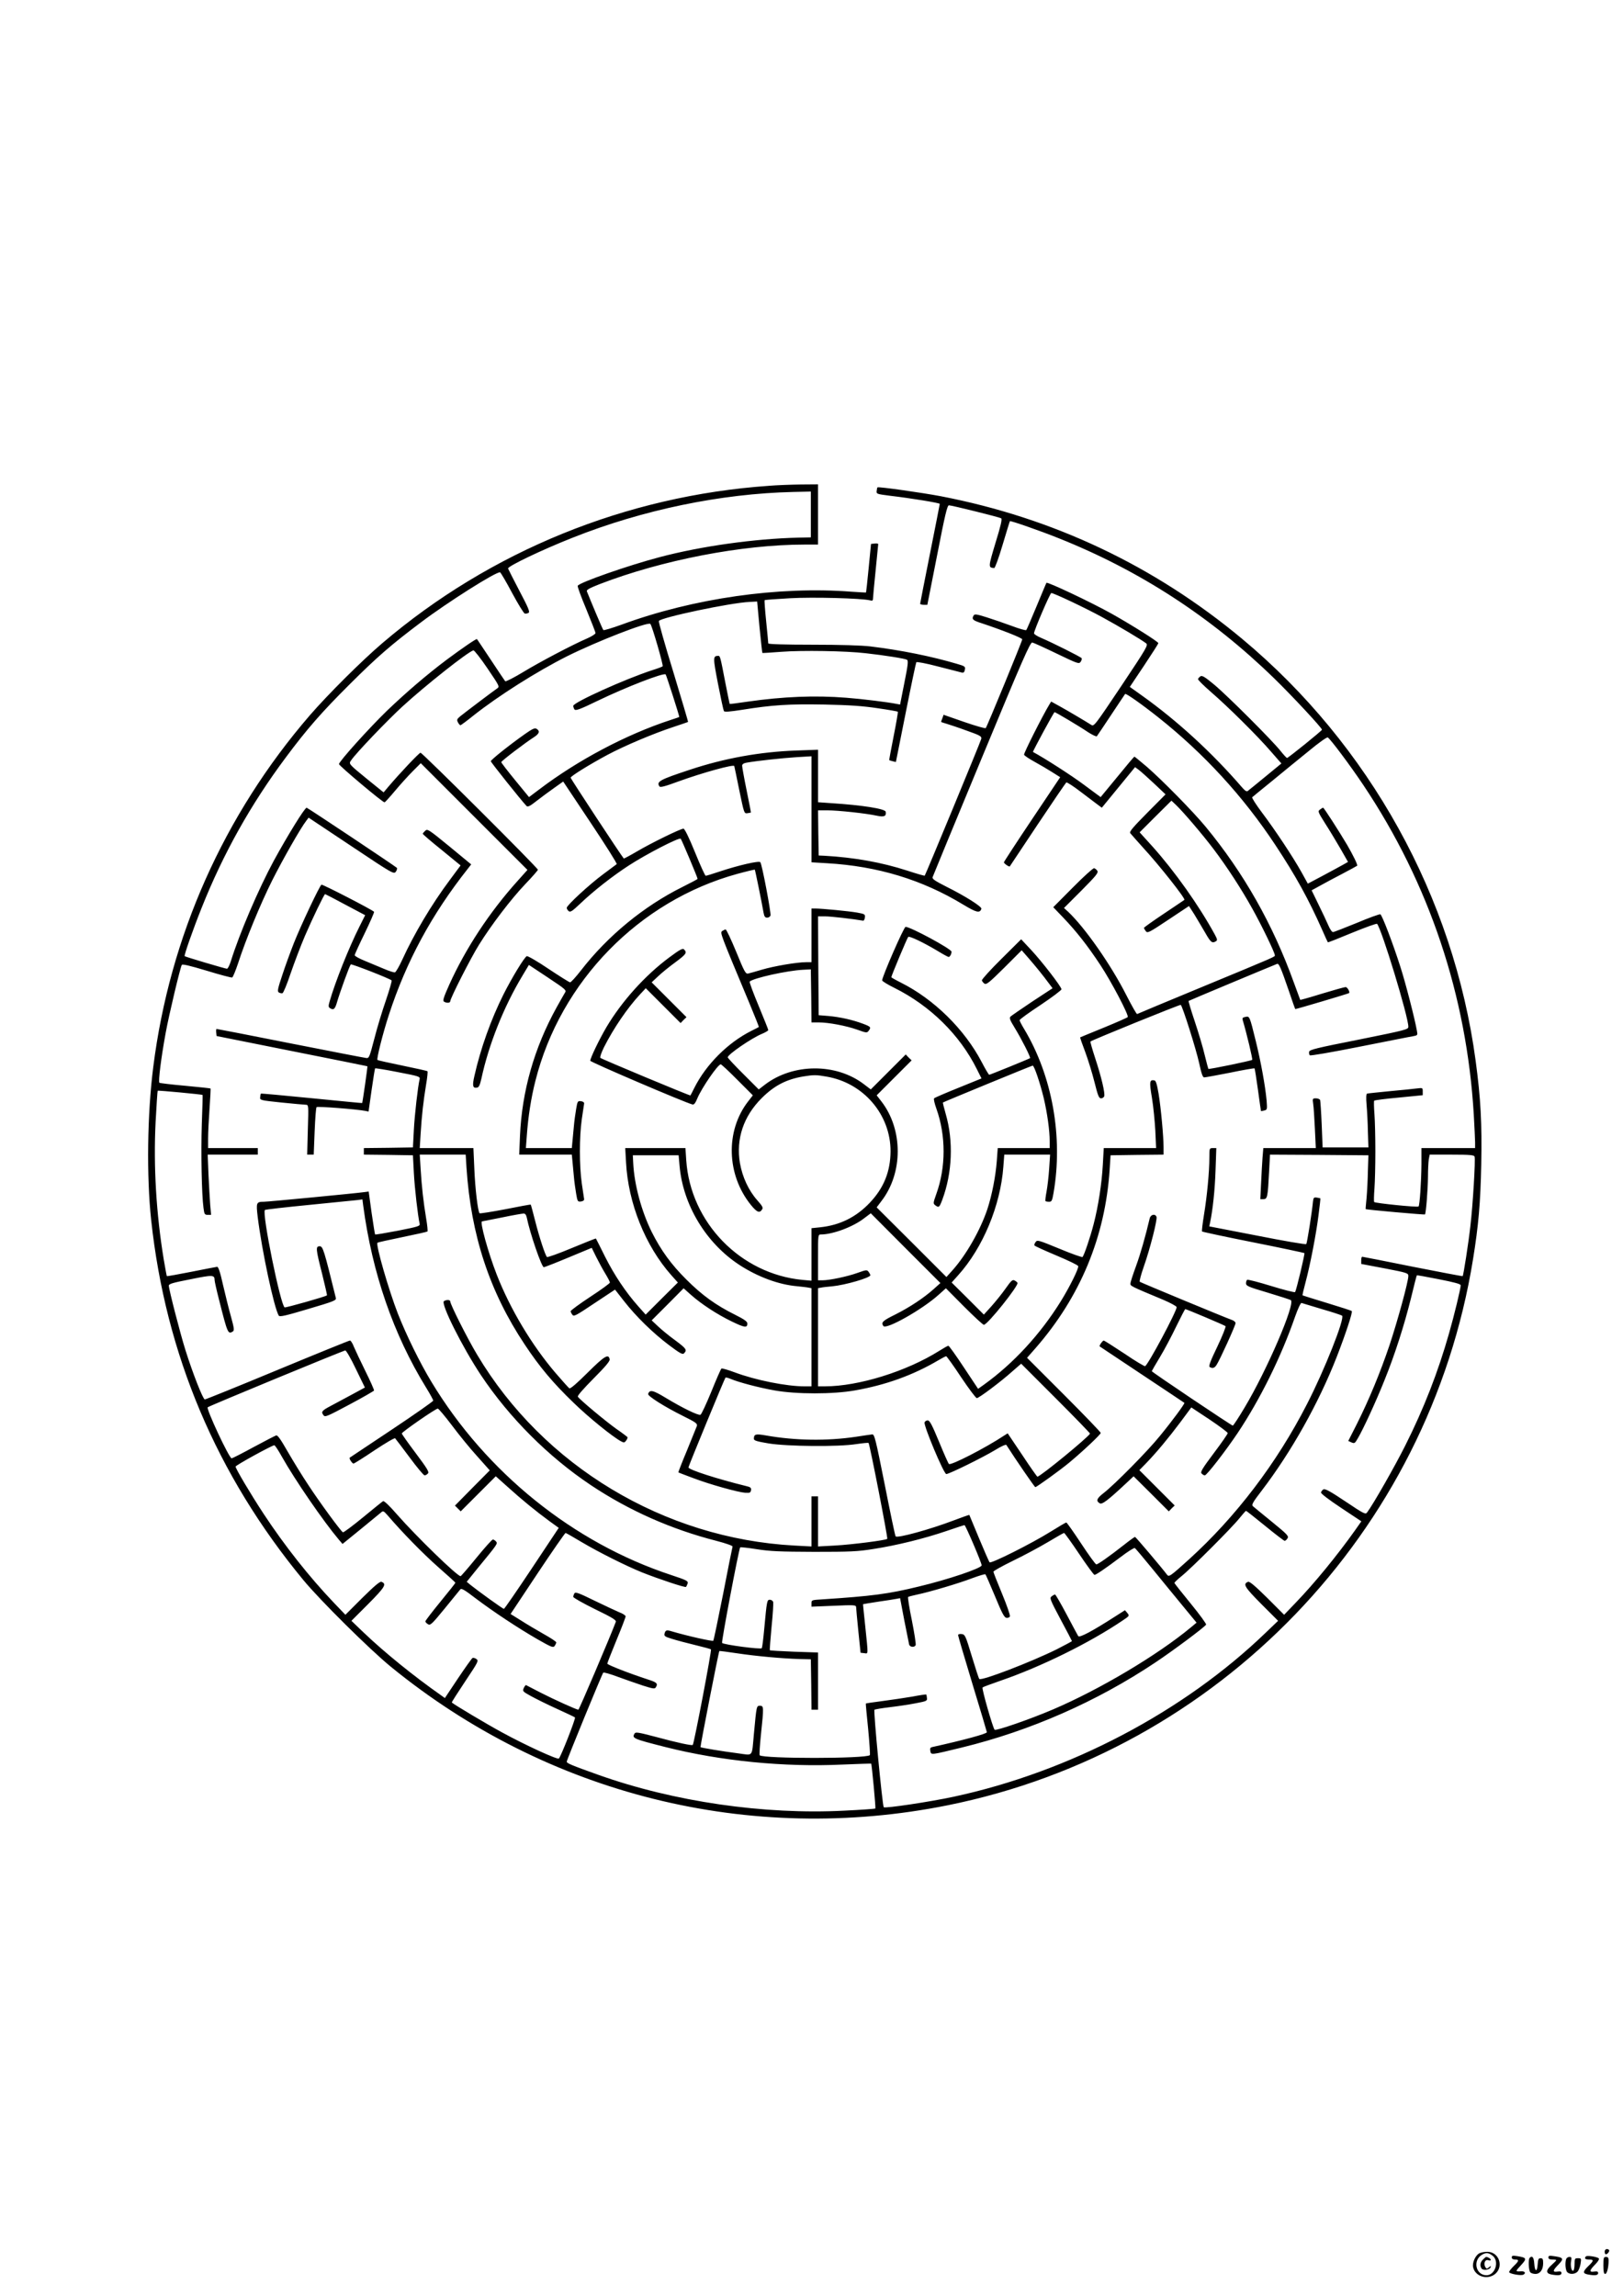 <?xml version="1.0" standalone="no"?>
<!DOCTYPE svg PUBLIC "-//W3C//DTD SVG 20010904//EN"
 "http://www.w3.org/TR/2001/REC-SVG-20010904/DTD/svg10.dtd">
<svg version="1.0" xmlns="http://www.w3.org/2000/svg"
 width="1240pt" height="1754pt" viewBox="0 0 1240 1754"
 preserveAspectRatio="xMidYMid meet">

<g transform="translate(0,1754) scale(0.1,-0.1)"
fill="#000000" stroke="none">
<path d="M5875 13829 c-1091 -76 -2129 -498 -2954 -1202 -156 -133 -416 -392
-553 -550 -658 -762 -1071 -1689 -1197 -2687 -46 -360 -52 -835 -16 -1170 111
-1028 499 -1946 1163 -2750 128 -155 507 -530 667 -661 1199 -979 2743 -1363
4256 -1059 2070 417 3676 2085 4013 4170 42 258 57 432 63 726 6 313 -4 504
-43 792 -168 1250 -811 2411 -1784 3222 -670 558 -1441 923 -2300 1089 -148
28 -479 75 -486 68 -2 -2 -5 -14 -6 -27 -3 -23 0 -24 102 -37 163 -19 380 -55
380 -62 0 -4 -34 -175 -75 -381 -41 -206 -75 -378 -75 -382 0 -4 12 -8 28 -8
l27 0 75 380 c59 304 77 380 90 380 21 0 384 -90 399 -99 9 -6 -3 -57 -43
-187 -56 -187 -57 -190 -10 -193 6 -1 35 79 64 177 29 97 54 179 56 181 5 5
230 -73 374 -131 619 -247 1163 -601 1643 -1068 136 -132 367 -380 367 -394 0
-8 -258 -216 -267 -216 -4 1 -26 24 -48 52 -59 76 -406 423 -508 508 -70 58
-92 72 -105 64 -9 -6 -17 -15 -19 -21 -2 -6 43 -50 99 -99 129 -111 361 -341
461 -458 l77 -88 -123 -101 c-67 -55 -127 -104 -134 -109 -8 -7 -22 2 -45 29
-228 264 -494 508 -765 701 l-91 65 109 163 c60 90 109 167 109 171 0 11 -202
138 -355 224 -161 90 -492 246 -500 237 -2 -2 -35 -82 -75 -178 -40 -96 -75
-178 -79 -183 -4 -4 -54 10 -112 32 -57 21 -144 51 -192 66 -74 23 -90 26 -98
14 -17 -28 -8 -38 59 -59 159 -53 312 -113 312 -124 0 -13 -269 -667 -279
-678 -3 -4 -77 17 -164 47 l-158 55 -9 -26 c-6 -14 -10 -27 -10 -28 0 -2 19
-8 43 -15 23 -7 93 -30 155 -53 102 -36 113 -43 109 -62 -5 -22 -425 -1037
-432 -1045 -3 -2 -62 15 -132 38 -197 64 -406 101 -633 114 l-45 2 -3 173 -2
172 72 0 c81 0 295 -23 377 -41 56 -12 74 -4 68 30 -3 23 -181 51 -419 66
l-98 7 0 200 0 201 -167 -6 c-277 -10 -548 -59 -813 -147 -230 -76 -256 -90
-232 -127 6 -10 43 0 146 38 185 67 424 133 426 117 1 -2 18 -84 38 -183 37
-178 37 -180 62 -177 14 2 26 5 27 5 1 1 -14 78 -33 171 -19 93 -34 177 -34
187 0 11 11 19 33 23 79 14 272 35 380 42 l117 7 0 -405 0 -405 118 -7 c386
-22 728 -126 1041 -316 103 -62 127 -67 139 -32 5 16 -127 99 -266 168 -87 44
-111 60 -107 73 3 9 171 417 374 906 314 758 372 890 388 887 10 -2 94 -40
187 -85 160 -77 169 -80 182 -63 7 11 11 23 8 28 -6 10 -222 118 -311 156 -29
12 -53 28 -53 34 0 22 123 308 132 308 19 0 263 -115 392 -186 128 -70 286
-164 331 -197 19 -14 12 -27 -188 -327 -203 -303 -209 -311 -230 -297 -46 29
-174 105 -239 141 l-67 37 -14 -23 c-50 -82 -197 -373 -193 -383 2 -7 38 -31
80 -54 42 -23 103 -59 136 -80 l60 -38 -215 -321 c-118 -176 -215 -325 -215
-329 0 -9 40 -37 45 -31 1 2 97 145 213 320 116 174 215 319 219 321 5 3 56
-30 113 -74 58 -44 117 -88 131 -99 l27 -20 127 155 127 155 26 -19 c15 -11
68 -58 117 -104 l90 -85 -140 -141 c-107 -108 -138 -144 -130 -155 6 -8 51
-58 100 -113 121 -131 324 -388 314 -397 -2 -2 -73 -49 -156 -105 -84 -56
-153 -105 -153 -109 0 -4 7 -15 14 -25 13 -17 25 -11 172 87 l158 105 41 -64
c22 -36 59 -99 83 -140 42 -74 53 -83 82 -65 12 7 11 15 -9 52 -122 223 -305
481 -476 672 l-98 108 121 121 122 121 36 -34 c57 -55 203 -226 286 -336 102
-135 211 -302 297 -457 70 -125 171 -334 171 -354 0 -12 27 -1 -570 -248 -261
-108 -477 -198 -482 -201 -4 -3 -41 63 -83 145 -116 229 -314 513 -444 636
l-32 29 133 133 c113 114 131 136 122 151 -6 9 -17 18 -25 20 -8 1 -81 -65
-163 -148 l-149 -150 75 -78 c103 -108 186 -214 284 -362 86 -130 219 -384
210 -399 -3 -5 -86 -41 -183 -81 -98 -40 -179 -73 -180 -74 -2 -2 15 -51 38
-111 22 -59 54 -163 71 -231 26 -104 34 -124 50 -124 10 0 21 7 24 15 9 21
-22 151 -69 293 -22 67 -38 124 -36 126 12 11 684 284 690 280 13 -8 117 -337
141 -446 17 -79 27 -108 38 -108 8 0 97 16 198 36 100 21 184 35 187 33 2 -3
14 -76 26 -164 12 -88 22 -161 23 -162 1 -1 12 1 25 4 23 6 23 9 18 77 -10
110 -44 297 -83 455 -47 191 -47 190 -79 183 -22 -4 -25 -9 -20 -26 31 -105
77 -298 72 -302 -7 -7 -330 -74 -335 -69 -1 1 -14 49 -28 106 -13 57 -48 173
-76 257 -28 83 -49 154 -47 156 3 3 594 250 676 283 14 6 28 -26 90 -206 25
-75 47 -137 49 -139 1 -3 405 117 411 122 9 7 -13 46 -26 46 -9 0 -90 -23
-180 -50 -90 -28 -165 -49 -167 -48 -1 2 -23 62 -49 133 -160 444 -382 836
-674 1190 -94 114 -329 353 -447 456 -51 43 -94 79 -97 79 -3 0 -62 -70 -131
-155 l-127 -154 -127 94 c-95 71 -302 204 -390 251 -4 2 159 304 165 304 8 0
193 -110 256 -153 33 -21 62 -35 67 -31 4 5 54 79 110 164 57 85 104 157 106
159 6 7 128 -79 254 -179 349 -277 649 -604 894 -975 156 -236 254 -414 358
-649 22 -50 41 -92 43 -94 2 -2 85 31 186 73 100 41 186 72 190 68 35 -39 239
-708 239 -786 0 -21 -16 -25 -377 -98 -323 -64 -378 -77 -381 -93 -2 -10 0
-22 5 -27 5 -5 162 22 378 65 204 40 387 77 408 80 39 7 39 8 32 44 -15 87
-87 367 -126 487 -57 179 -140 396 -153 401 -7 2 -88 -27 -180 -66 -93 -38
-175 -70 -182 -70 -8 0 -24 24 -36 53 -12 28 -46 100 -75 159 l-52 107 62 34
c34 19 112 61 172 92 61 32 112 60 114 62 6 5 -32 82 -76 158 -64 108 -178
285 -184 285 -3 0 -14 -6 -24 -14 -18 -13 -16 -18 40 -107 33 -51 85 -138 117
-193 l57 -100 -37 -21 c-20 -11 -89 -49 -153 -83 l-117 -62 -48 87 c-67 120
-204 326 -303 457 -45 60 -78 112 -74 116 4 4 74 61 154 126 80 66 205 168
278 227 72 60 138 107 145 104 17 -7 170 -211 273 -365 503 -752 789 -1608
843 -2517 5 -93 10 -189 10 -212 l0 -43 -205 0 -205 0 0 -122 c-1 -134 -13
-315 -22 -324 -8 -8 -331 25 -339 34 -3 4 -2 50 2 102 4 52 7 181 7 285 0 105
-3 233 -7 285 -4 52 -5 98 -2 102 3 4 88 15 189 24 l182 18 0 29 c0 27 -1 28
-42 23 -24 -3 -117 -13 -208 -21 -91 -9 -170 -17 -176 -19 -6 -3 -8 -32 -3
-87 4 -46 9 -138 10 -204 l4 -120 -175 0 -175 0 -7 175 c-4 96 -10 180 -12
187 -3 7 -17 13 -32 13 -26 0 -27 -2 -21 -43 4 -24 9 -110 13 -190 l7 -147
-201 0 -200 0 -6 -72 c-3 -40 -8 -128 -11 -195 l-6 -123 24 0 c30 0 33 15 43
208 l7 132 376 -2 376 -3 -4 -120 c-1 -66 -6 -158 -10 -205 -5 -47 -8 -86 -7
-86 3 -5 449 -44 453 -41 8 9 22 189 23 287 0 52 3 112 6 133 l7 37 169 0
c139 0 170 -3 174 -15 8 -20 -13 -371 -32 -530 -14 -128 -53 -377 -59 -383 -2
-2 -173 31 -382 72 -208 42 -381 76 -385 76 -5 0 -8 -12 -8 -27 l0 -28 180
-34 c171 -33 180 -36 180 -58 0 -43 -81 -339 -144 -529 -72 -212 -154 -411
-250 -603 l-65 -128 24 -11 c23 -10 27 -8 49 31 42 71 140 284 203 442 79 194
152 422 204 632 22 93 42 169 44 171 2 2 78 -12 169 -30 117 -23 166 -36 166
-46 0 -24 -48 -224 -89 -367 -84 -296 -193 -576 -336 -860 -77 -154 -245 -449
-290 -508 -12 -17 -23 -12 -166 84 -118 79 -156 99 -168 92 -9 -6 -17 -16 -18
-24 -2 -8 61 -56 153 -117 l155 -103 -47 -67 c-136 -192 -314 -409 -453 -553
l-90 -94 -129 129 c-93 92 -135 127 -146 123 -42 -16 -29 -39 100 -169 l129
-129 -94 -90 c-627 -605 -1501 -1064 -2386 -1254 -181 -39 -523 -90 -533 -80
-10 10 -80 739 -71 745 5 3 57 12 116 19 59 7 149 20 198 30 85 16 90 18 87
41 -1 13 -4 25 -5 26 -2 2 -50 -5 -107 -16 -58 -10 -161 -25 -229 -34 -69 -9
-125 -17 -126 -19 -1 -1 7 -89 18 -195 10 -106 16 -196 13 -199 -28 -28 -814
-28 -842 -1 -3 4 1 75 10 160 22 210 22 218 -8 218 -26 0 -26 1 -46 -215 -17
-182 -2 -164 -122 -148 -118 15 -280 42 -286 47 -3 4 138 727 144 734 1 2 62
-6 135 -17 146 -22 345 -40 479 -44 l85 -2 3 -192 2 -193 25 0 25 0 0 218 0
219 -182 6 c-100 4 -183 9 -186 11 -2 3 4 83 13 180 10 96 15 182 12 190 -4 9
-15 16 -25 16 -22 0 -23 -7 -43 -222 -7 -76 -15 -142 -19 -148 -7 -11 -288 26
-303 40 -7 6 127 712 138 730 2 3 59 -3 127 -14 103 -16 175 -19 438 -20 278
0 331 2 455 22 180 28 385 79 553 136 73 25 136 46 141 46 8 0 131 -287 131
-307 0 -22 -254 -108 -480 -162 -233 -57 -357 -73 -737 -98 -81 -5 -83 -5 -83
-30 l0 -26 170 7 c160 7 170 6 171 -11 0 -10 8 -92 17 -183 l17 -165 28 -3
c32 -4 31 -21 8 203 -10 94 -18 171 -17 171 1 1 52 9 115 19 63 9 127 19 141
22 l27 5 32 -169 c18 -92 35 -176 37 -185 6 -21 42 -24 50 -4 3 8 -10 92 -29
188 -20 95 -32 176 -29 179 4 3 34 11 67 18 97 20 323 87 424 126 52 19 97 33
100 29 3 -3 36 -78 73 -167 53 -129 71 -163 87 -165 12 -2 24 3 27 11 3 9 -24
86 -60 173 -36 87 -66 162 -66 168 0 6 66 43 148 83 81 39 200 103 266 142 65
39 121 71 126 71 4 0 56 -72 115 -160 59 -88 112 -160 117 -160 12 0 80 46
201 137 53 41 102 71 107 68 6 -3 66 -75 134 -158 68 -84 172 -210 231 -282
l107 -130 -42 -35 c-256 -213 -699 -476 -1055 -628 -175 -75 -436 -165 -446
-155 -14 16 -100 316 -92 323 4 4 64 26 133 50 312 107 684 290 938 462 52 35
52 35 35 57 l-18 21 -80 -51 c-168 -108 -267 -161 -277 -147 -4 7 -45 82 -89
166 -44 83 -84 152 -88 152 -4 0 -16 -6 -26 -14 -17 -12 -14 -22 68 -176 48
-89 87 -164 87 -166 0 -2 -53 -30 -117 -63 -194 -96 -575 -243 -591 -226 -4 3
-29 81 -57 173 -48 159 -52 167 -78 170 -16 2 -27 -2 -27 -8 0 -7 50 -175 110
-374 61 -199 110 -365 110 -368 0 -12 -177 -60 -416 -113 -17 -4 -20 -10 -16
-31 6 -31 1 -31 240 27 524 128 1032 351 1481 651 132 88 374 268 386 288 3 5
-49 77 -117 160 -68 83 -124 154 -125 158 -1 4 23 27 54 52 73 58 385 370 443
443 25 31 47 56 50 56 3 0 68 -51 145 -114 77 -63 145 -115 150 -115 6 0 16 9
22 19 11 17 -1 30 -120 127 -73 59 -138 113 -145 119 -11 10 1 32 66 116 228
298 437 671 575 1024 67 172 123 342 115 350 -3 4 -89 31 -190 62 -100 30
-184 57 -186 58 -2 2 8 45 22 97 35 130 82 370 100 517 9 68 15 125 14 127 -2
1 -14 4 -28 6 -21 3 -25 -1 -28 -27 -8 -84 -45 -321 -52 -328 -4 -5 -172 24
-374 64 l-367 71 6 27 c21 99 37 251 42 399 l6 172 -26 0 c-27 0 -27 -1 -27
-72 0 -109 -18 -297 -41 -436 -11 -68 -18 -126 -15 -129 3 -3 179 -41 391 -83
212 -42 388 -80 391 -82 5 -5 -61 -282 -71 -298 -3 -4 -84 16 -181 46 -97 30
-180 51 -185 48 -5 -3 -9 -15 -9 -27 0 -20 17 -27 165 -71 90 -27 170 -53 177
-57 38 -24 -182 -536 -353 -821 -45 -76 -86 -138 -90 -138 -9 0 -619 409 -619
416 0 2 28 51 62 107 34 56 90 162 125 235 35 72 66 132 69 132 9 0 300 -123
307 -130 5 -4 -23 -74 -62 -156 -53 -110 -68 -150 -59 -156 22 -13 37 -9 53
16 25 38 145 302 145 319 0 8 -13 20 -30 25 -51 18 -695 285 -702 291 -4 4 10
56 31 116 47 133 105 360 97 380 -10 26 -45 18 -52 -12 -33 -139 -69 -267
-104 -363 -23 -63 -43 -123 -43 -134 -2 -19 -1 -20 251 -125 56 -24 102 -49
102 -56 0 -32 -215 -435 -241 -451 -5 -2 -76 40 -158 96 -83 55 -154 100 -158
100 -9 0 -37 -40 -31 -45 2 -1 147 -98 323 -215 176 -117 322 -214 324 -216 5
-5 -91 -136 -188 -254 -92 -114 -345 -370 -429 -435 -53 -41 -60 -60 -30 -78
17 -12 60 20 196 147 l63 59 135 -134 134 -134 22 23 23 22 -135 135 -135 135
51 52 c82 85 173 195 263 315 l83 112 139 -92 c76 -51 139 -98 139 -104 0 -7
-48 -76 -106 -153 -87 -116 -104 -144 -94 -155 7 -8 18 -15 25 -15 15 0 161
189 252 325 172 258 332 582 438 888 22 62 43 106 49 104 6 -2 76 -23 156 -47
80 -23 149 -46 154 -50 22 -21 -135 -417 -268 -675 -230 -450 -544 -862 -901
-1186 -146 -132 -154 -137 -169 -117 -44 58 -239 288 -244 288 -4 0 -43 -28
-87 -63 -111 -87 -196 -147 -209 -147 -6 0 -58 72 -116 160 -58 88 -109 160
-113 160 -5 0 -59 -32 -120 -70 -144 -90 -455 -246 -466 -234 -5 5 -41 88 -81
184 -40 96 -73 176 -74 178 -2 1 -56 -18 -122 -43 -179 -68 -426 -136 -441
-121 -4 3 -41 181 -83 394 -70 351 -79 387 -96 385 -10 -1 -66 -9 -123 -18
-221 -33 -463 -30 -689 10 -80 14 -92 10 -92 -26 0 -13 23 -20 113 -35 141
-23 533 -27 670 -5 48 7 90 11 93 9 9 -9 149 -727 143 -733 -12 -11 -272 -44
-400 -51 l-129 -7 0 192 0 191 -25 0 -25 0 0 -191 0 -192 -132 7 c-995 54
-1916 608 -2422 1457 -73 121 -206 385 -206 408 0 13 -29 14 -48 2 -27 -17
139 -349 283 -566 217 -325 516 -624 840 -840 291 -194 614 -337 958 -425 77
-20 126 -38 124 -44 -2 -6 -35 -168 -72 -361 -38 -192 -72 -354 -75 -358 -6
-7 -201 37 -319 72 -39 12 -47 9 -54 -19 -4 -17 4 -23 58 -39 34 -11 114 -32
176 -47 63 -15 117 -30 121 -33 7 -6 -129 -719 -139 -730 -6 -7 -115 16 -281
61 -129 34 -155 39 -163 27 -23 -37 -14 -41 238 -105 421 -106 902 -154 1351
-133 118 5 216 8 218 7 5 -5 36 -339 32 -343 -2 -2 -108 -10 -235 -16 -616
-32 -1305 68 -1883 274 -202 72 -240 88 -240 100 0 13 269 668 279 680 4 4 54
-10 112 -32 57 -21 144 -51 192 -67 76 -24 89 -26 97 -14 19 29 9 39 -57 60
-153 50 -313 113 -313 122 0 6 32 86 70 179 39 94 70 175 70 182 0 7 -21 21
-48 31 -26 11 -111 51 -190 89 -118 58 -145 68 -153 56 -5 -8 -9 -20 -9 -27 0
-7 75 -49 166 -94 132 -64 164 -84 159 -97 -43 -114 -280 -671 -286 -671 -14
0 -180 75 -290 131 -57 30 -107 55 -110 57 -3 1 -11 -9 -17 -22 -11 -24 -9
-27 53 -61 36 -20 124 -64 197 -97 73 -33 136 -63 141 -67 7 -7 -106 -296
-123 -314 -9 -11 -258 103 -435 200 -111 60 -368 213 -383 228 -2 2 44 74 102
161 101 151 104 158 86 171 -11 8 -25 11 -30 8 -6 -4 -56 -74 -111 -156 l-100
-150 -32 23 c-204 143 -429 325 -587 476 l-95 91 129 129 c129 130 142 153
100 169 -11 4 -53 -31 -146 -123 l-129 -129 -90 94 c-185 194 -374 433 -534
676 -100 152 -215 346 -215 362 0 10 279 163 296 163 5 0 31 -39 58 -88 100
-178 319 -496 434 -632 l29 -34 139 113 c76 63 147 120 156 128 15 14 20 11
50 -23 115 -134 267 -289 382 -391 74 -65 135 -120 135 -123 1 -3 -51 -68
-114 -145 -63 -77 -115 -145 -115 -150 0 -6 9 -16 20 -22 17 -11 29 -1 127
119 59 73 113 138 119 146 9 12 30 0 120 -69 134 -101 321 -225 474 -313 104
-59 116 -64 128 -49 6 9 12 22 12 27 0 6 -44 35 -98 65 -53 30 -132 77 -174
104 l-77 48 206 310 c113 170 210 309 214 309 4 0 60 -32 125 -71 132 -78 336
-180 459 -230 131 -52 330 -118 336 -111 4 4 9 16 13 27 5 18 -9 25 -127 64
-746 246 -1412 782 -1830 1474 -88 145 -193 359 -257 522 -69 177 -171 528
-156 542 3 3 89 22 191 43 102 21 188 40 191 43 3 3 -1 47 -10 99 -21 127 -34
242 -42 376 l-7 112 176 0 175 0 6 -97 c34 -518 176 -950 446 -1355 112 -169
215 -292 373 -444 113 -110 298 -260 362 -294 22 -12 27 -11 39 6 8 10 12 22
10 26 -2 3 -40 32 -85 63 -79 56 -281 224 -294 246 -5 7 43 61 120 139 89 89
126 133 123 146 -8 46 -40 26 -168 -101 -80 -80 -132 -125 -140 -120 -6 4 -54
57 -107 119 -180 211 -345 486 -448 750 -66 169 -131 406 -112 406 2 0 71 14
152 30 81 17 156 30 166 30 12 0 20 -11 24 -32 24 -118 113 -378 130 -378 5 0
90 33 188 74 l178 74 35 -71 c20 -40 51 -97 70 -128 19 -31 34 -61 34 -66 0
-6 -67 -55 -150 -109 -82 -54 -150 -104 -150 -110 0 -5 6 -18 13 -27 11 -16
27 -7 169 88 l157 104 68 -87 c92 -118 220 -243 343 -336 85 -64 105 -75 116
-64 25 26 18 36 -65 98 -47 34 -107 83 -133 108 l-49 46 122 122 122 123 56
-50 c80 -71 201 -150 313 -204 97 -47 118 -50 118 -15 0 15 -24 32 -92 66
-149 74 -254 150 -373 269 -117 116 -195 224 -265 363 -79 159 -134 363 -142
527 l-3 60 175 0 175 0 7 -80 c26 -299 202 -591 458 -758 140 -91 300 -150
438 -162 37 -4 77 -8 90 -11 l22 -4 0 -375 0 -375 -53 0 c-138 0 -374 47 -534
107 -51 19 -96 32 -101 29 -4 -2 -39 -82 -77 -176 -39 -95 -76 -174 -83 -177
-17 -7 -136 51 -262 127 -102 62 -126 67 -138 32 -5 -16 127 -99 266 -168 101
-50 112 -59 106 -78 -4 -11 -38 -95 -75 -185 -38 -90 -67 -166 -66 -168 2 -2
52 -21 111 -43 128 -49 344 -109 400 -113 36 -2 41 1 44 20 3 18 -4 24 -40 32
-215 53 -438 124 -438 142 0 9 276 679 283 686 3 2 20 -2 39 -10 64 -27 217
-67 335 -88 167 -30 449 -30 616 0 238 42 444 117 636 230 29 17 55 31 60 31
4 0 56 -72 114 -160 59 -88 113 -160 120 -160 16 0 182 124 270 203 l69 60
264 -264 c145 -145 263 -267 262 -270 -12 -27 -380 -329 -402 -329 -3 0 -56
75 -116 166 l-111 165 -27 -17 c-145 -96 -409 -231 -422 -217 -5 4 -39 81 -76
171 -53 128 -71 162 -86 162 -10 0 -21 -7 -24 -15 -9 -23 147 -395 166 -395
22 0 280 127 374 184 45 28 81 44 85 38 72 -113 216 -322 221 -322 10 0 193
132 260 188 107 89 240 215 240 226 0 6 -127 138 -281 292 l-282 282 65 74
c342 392 532 850 566 1363 l7 110 203 3 202 2 0 54 c0 85 -20 302 -38 411 -12
72 -21 101 -32 102 -37 7 -40 -9 -19 -132 11 -66 22 -180 26 -252 l6 -133
-200 0 -200 0 -7 -126 c-8 -146 -35 -319 -70 -454 -25 -98 -73 -239 -85 -252
-3 -4 -83 24 -176 63 -158 65 -170 69 -182 52 -7 -9 -12 -21 -10 -26 1 -5 77
-39 167 -77 91 -38 166 -74 168 -82 4 -19 -65 -158 -133 -268 -157 -253 -363
-476 -587 -637 l-45 -32 -109 164 c-60 91 -113 165 -118 165 -5 0 -37 -18 -70
-39 -250 -157 -616 -271 -873 -271 l-53 0 0 375 0 375 23 4 c12 3 50 7 85 10
97 9 292 65 292 85 0 4 -6 15 -13 25 -13 17 -17 17 -84 -7 -77 -28 -215 -57
-269 -57 l-34 0 0 175 c0 175 0 175 23 175 92 1 245 58 331 125 l49 37 266
-267 266 -266 -50 -45 c-77 -69 -183 -139 -294 -195 -99 -49 -110 -60 -92 -88
20 -31 298 126 422 238 l56 50 139 -140 c76 -76 144 -139 151 -139 28 0 269
302 257 321 -3 5 -13 13 -23 18 -15 8 -26 -2 -68 -62 -28 -40 -77 -100 -108
-135 l-58 -64 -123 123 -123 122 50 56 c189 210 323 532 345 829 l7 92 175 0
175 0 -7 -107 c-4 -60 -13 -138 -20 -175 -7 -37 -11 -70 -8 -73 3 -3 15 -5 28
-5 19 0 23 8 33 65 75 429 -9 897 -225 1256 -19 31 -34 61 -34 66 0 6 72 58
160 116 88 59 160 113 160 120 0 19 -149 212 -233 302 l-75 80 -151 -150 c-83
-82 -150 -156 -149 -164 2 -8 11 -19 20 -25 15 -9 37 9 151 122 l133 133 55
-63 c56 -65 105 -125 153 -190 l28 -37 -154 -101 c-84 -56 -159 -108 -167
-115 -11 -11 -6 -25 32 -87 51 -83 123 -225 117 -231 -8 -6 -305 -127 -312
-127 -4 0 -30 44 -58 98 -131 250 -365 480 -617 606 -40 20 -73 39 -73 41 0
11 121 300 129 308 9 9 118 -43 228 -109 39 -24 76 -44 81 -44 10 0 22 23 22
40 0 21 -314 190 -351 190 -13 0 -179 -380 -179 -409 0 -6 42 -32 93 -57 275
-137 500 -359 630 -620 l36 -72 -177 -72 c-97 -39 -181 -75 -185 -80 -5 -4 3
-39 17 -78 74 -207 74 -448 -1 -655 -24 -67 -24 -71 -7 -84 27 -20 31 -17 53
41 77 206 87 450 26 659 -13 45 -22 83 -21 85 6 5 679 282 686 282 12 0 57
-134 85 -250 27 -116 45 -247 45 -327 l0 -53 -199 0 -198 0 -7 -97 c-9 -119
-37 -262 -72 -369 -53 -159 -162 -351 -268 -469 l-45 -50 -266 266 -267 266
37 49 c165 214 165 544 1 758 l-38 49 133 133 134 134 -23 22 -22 23 -134
-134 -133 -133 -54 41 c-212 161 -540 159 -754 -4 l-48 -37 -118 118 c-66 65
-119 123 -119 127 0 22 181 146 260 179 27 11 50 25 50 29 0 5 -34 89 -74 186
-41 98 -72 181 -68 185 29 27 286 84 407 90 l60 3 3 -202 2 -203 54 0 c77 0
213 -26 297 -56 69 -25 73 -25 86 -8 20 27 17 31 -44 54 -80 30 -175 51 -263
59 l-75 6 -3 378 -2 377 55 0 c42 0 208 -19 290 -33 5 -1 11 10 13 24 3 25 0
27 -60 38 -63 11 -270 31 -320 31 l-28 0 0 -205 0 -205 -41 0 c-70 0 -246 -30
-337 -57 -48 -14 -96 -28 -107 -30 -18 -4 -29 16 -90 166 -39 94 -75 171 -81
171 -5 0 -17 -6 -26 -12 -17 -14 -20 -7 208 -552 41 -98 73 -180 72 -181 -2
-2 -28 -15 -58 -30 -179 -90 -345 -256 -435 -435 -15 -30 -28 -56 -30 -58 -3
-4 -679 278 -688 287 -5 5 8 41 28 82 74 146 178 298 274 402 l45 48 133 -133
133 -133 22 23 23 22 -133 133 -133 133 49 46 c26 25 86 74 133 108 83 62 90
72 65 98 -10 10 -31 -1 -113 -62 -187 -139 -363 -336 -480 -533 -56 -96 -123
-235 -123 -256 0 -10 722 -319 781 -334 11 -3 22 10 37 47 33 79 157 260 179
260 4 0 62 -53 127 -119 l118 -118 -38 -49 c-172 -224 -163 -557 22 -787 47
-58 68 -67 87 -35 9 13 1 26 -36 68 -67 75 -115 178 -134 287 -30 183 27 355
166 494 96 96 188 144 318 166 80 13 99 13 178 -1 283 -48 490 -291 489 -571
-1 -154 -51 -279 -158 -392 -104 -110 -228 -172 -379 -188 l-67 -7 0 -201 0
-200 -68 6 c-474 45 -857 438 -889 915 l-6 92 -230 0 -230 0 6 -107 c16 -314
148 -641 346 -864 l50 -56 -123 -122 -123 -123 -57 64 c-95 107 -182 237 -253
378 -37 74 -68 137 -70 139 -1 2 -84 -31 -185 -73 -100 -42 -185 -72 -189 -68
-14 14 -60 156 -90 275 -17 67 -32 123 -34 125 -1 2 -89 -14 -193 -35 -105
-20 -194 -34 -198 -31 -13 14 -34 189 -40 341 l-7 157 -205 0 -205 0 7 113 c8
133 21 248 42 375 9 52 13 96 10 99 -3 3 -89 22 -191 43 -102 21 -188 40 -191
43 -8 8 40 200 87 344 133 409 327 768 605 1119 l24 31 -166 137 c-159 130
-168 136 -185 120 -11 -10 -19 -20 -19 -23 0 -4 65 -60 145 -124 l144 -118
-83 -112 c-139 -186 -274 -414 -362 -607 -24 -52 -49 -96 -57 -98 -7 -1 -44
10 -83 27 -38 16 -104 43 -146 61 -43 17 -78 37 -78 43 0 7 35 83 77 169 42
87 74 160 71 163 -17 17 -395 212 -402 207 -14 -8 -159 -315 -211 -447 -26
-66 -66 -175 -88 -243 -35 -104 -39 -125 -27 -133 8 -5 21 -8 28 -6 7 1 35 69
62 150 28 81 77 211 110 288 60 139 147 319 154 319 2 0 72 -36 155 -81 l151
-80 -44 -88 c-80 -159 -185 -422 -227 -569 -11 -37 -10 -45 2 -53 28 -18 39
-8 55 49 20 69 94 274 104 285 5 6 293 -106 312 -122 4 -3 -16 -71 -43 -151
-28 -80 -68 -212 -89 -295 -37 -141 -40 -150 -62 -147 -13 1 -273 52 -579 112
-306 61 -560 110 -564 110 -3 0 -5 -12 -3 -27 l3 -27 575 -115 c316 -63 576
-115 577 -116 3 -1 -37 -279 -40 -281 -1 -1 -175 16 -387 37 -211 21 -386 37
-387 35 -1 -1 -4 -13 -5 -26 -3 -24 -2 -25 162 -42 91 -9 175 -17 186 -17 22
-1 22 -2 16 -191 l-5 -190 25 0 25 0 7 177 c4 98 10 181 15 186 7 7 305 -16
372 -29 l25 -5 23 163 c13 90 25 165 27 167 2 2 81 -10 175 -29 162 -31 170
-34 165 -54 -13 -56 -38 -269 -44 -388 l-7 -133 -187 -3 -188 -2 0 -25 0 -25
188 -2 187 -3 7 -133 c6 -119 31 -332 44 -388 5 -20 -4 -23 -165 -55 -94 -18
-172 -31 -175 -29 -2 3 -14 78 -27 167 l-22 161 -31 -4 c-61 -9 -739 -74 -769
-74 -59 0 -61 -6 -48 -116 32 -259 125 -695 161 -754 7 -11 51 -1 225 51 197
58 216 66 211 84 -90 366 -99 395 -123 395 -32 0 -31 -18 18 -210 22 -89 39
-163 37 -165 -11 -10 -313 -95 -323 -92 -31 13 -175 720 -151 744 4 4 156 21
339 39 182 18 349 35 369 37 l37 5 6 -47 c69 -516 230 -984 482 -1393 29 -47
53 -91 53 -97 0 -6 -143 -106 -317 -222 -175 -116 -319 -213 -321 -214 -7 -6
19 -45 29 -45 5 0 77 45 160 101 83 55 154 97 158 92 4 -4 54 -70 110 -145 56
-76 108 -138 115 -138 8 0 19 7 26 15 10 11 -7 39 -94 155 -58 77 -106 145
-106 150 0 11 258 190 275 190 6 0 54 -57 107 -127 53 -71 139 -177 193 -236
l97 -109 -133 -134 -133 -135 22 -22 22 -22 134 134 134 134 94 -84 c105 -95
209 -180 315 -258 l72 -52 -206 -310 c-113 -170 -209 -309 -213 -309 -8 0
-202 140 -255 183 l-29 24 79 98 c157 191 159 193 145 210 -7 8 -18 15 -24 15
-7 0 -63 -63 -126 -140 -63 -77 -117 -140 -121 -140 -26 0 -338 303 -487 473
-57 66 -98 104 -105 100 -7 -4 -76 -60 -155 -125 -79 -65 -148 -116 -152 -113
-17 10 -176 227 -262 358 -47 70 -118 186 -159 257 -55 96 -78 129 -89 125 -9
-3 -87 -43 -174 -90 -86 -47 -161 -85 -166 -85 -19 0 -196 379 -183 390 11 10
1035 433 1051 434 7 1 44 -63 81 -141 l69 -142 -96 -52 c-53 -29 -127 -68
-164 -88 -70 -37 -77 -46 -55 -73 11 -15 32 -5 197 83 102 54 186 103 188 107
1 5 -28 72 -66 148 -38 77 -77 160 -88 186 -10 27 -24 48 -30 48 -6 0 -255
-101 -554 -225 -298 -124 -548 -225 -555 -225 -14 0 -93 201 -149 380 -39 124
-126 461 -126 489 0 14 29 22 166 49 173 35 183 34 184 -8 0 -9 15 -76 34
-150 65 -257 68 -264 105 -241 12 8 10 26 -14 113 -16 56 -43 166 -61 243 -22
100 -36 139 -45 138 -8 -1 -97 -18 -197 -38 -101 -20 -185 -35 -187 -33 -2 2
-12 59 -24 128 -57 348 -79 709 -62 1049 7 129 14 237 16 239 3 4 338 -28 343
-32 1 -2 -1 -102 -6 -222 -7 -218 -1 -541 13 -641 6 -48 9 -53 32 -53 l26 0
-7 78 c-3 42 -9 146 -13 230 l-6 152 191 0 192 0 0 25 0 25 -190 0 -190 0 0
75 c0 41 5 142 11 225 6 83 9 153 8 155 -2 2 -89 11 -194 21 -104 9 -193 20
-197 23 -10 8 14 197 48 381 25 138 111 498 123 519 5 8 60 -5 190 -44 101
-31 188 -54 195 -52 6 3 26 51 45 108 58 180 171 454 260 632 80 159 216 399
261 457 l18 24 326 -217 c322 -215 325 -216 341 -195 8 12 11 25 7 29 -22 19
-682 459 -689 459 -15 0 -146 -213 -251 -405 -118 -219 -262 -555 -328 -767
-10 -32 -23 -58 -30 -58 -12 0 -316 90 -323 96 -6 5 61 197 130 370 166 416
375 789 642 1147 163 219 275 347 491 562 208 207 311 297 541 470 205 155
580 392 606 383 5 -2 47 -73 92 -158 46 -85 89 -156 97 -157 8 -2 21 1 29 6
11 7 -4 42 -70 167 -46 88 -85 165 -87 171 -5 17 261 144 494 236 537 213
1131 336 1684 349 l135 3 0 -175 0 -175 -95 -2 c-335 -8 -743 -65 -1060 -149
-240 -63 -617 -195 -626 -219 -3 -6 27 -87 66 -180 38 -93 70 -174 70 -181 0
-7 -28 -25 -62 -40 -120 -52 -364 -181 -491 -258 -71 -43 -132 -74 -137 -70
-4 5 -54 79 -110 164 -57 85 -104 157 -106 158 -4 5 -112 -69 -229 -156 -151
-113 -314 -253 -459 -392 -137 -133 -366 -387 -366 -407 0 -12 335 -294 348
-292 4 0 41 41 82 90 41 49 102 116 135 149 l60 60 408 -408 407 -407 -76 -85
c-214 -238 -395 -513 -521 -791 -43 -96 -52 -124 -41 -130 19 -13 48 -11 48 2
0 23 159 336 221 434 94 151 245 349 353 462 53 55 96 105 96 109 0 14 -883
894 -897 894 -10 0 -156 -154 -245 -259 l-37 -44 -120 97 c-148 121 -148 120
-128 148 34 52 275 304 394 413 176 161 497 415 540 427 6 2 55 -60 107 -137
94 -139 95 -140 73 -155 -35 -24 -249 -186 -281 -212 -25 -21 -27 -27 -17 -46
6 -12 15 -22 19 -22 4 0 50 34 102 76 190 150 479 333 711 450 230 115 621
267 638 248 14 -16 101 -318 94 -324 -5 -4 -39 -17 -78 -29 -207 -67 -605
-247 -605 -273 0 -7 4 -20 9 -27 8 -12 40 -1 178 66 220 106 504 216 519 201
5 -5 103 -310 104 -325 0 -1 -30 -11 -67 -23 -339 -111 -709 -307 -1004 -531
l-77 -58 -106 129 c-58 71 -106 133 -106 138 0 9 181 147 253 193 38 25 44 45
16 62 -13 8 -32 -1 -85 -38 -118 -83 -264 -199 -264 -210 0 -8 233 -300 273
-342 9 -9 27 -1 77 39 36 28 96 72 134 99 l69 49 208 -312 c115 -172 205 -315
201 -319 -4 -3 -50 -37 -102 -76 -108 -80 -280 -239 -280 -258 0 -7 7 -18 15
-25 13 -10 27 -1 88 57 105 100 246 210 372 292 132 86 384 216 396 204 7 -7
129 -296 129 -307 0 -2 -53 -30 -117 -62 -295 -147 -570 -373 -775 -638 -39
-50 -76 -91 -83 -90 -6 1 -80 47 -164 103 -84 57 -159 100 -166 97 -18 -7
-113 -163 -178 -292 -96 -192 -175 -413 -222 -622 -18 -77 -13 -97 21 -90 13
2 21 20 32 68 56 261 171 550 314 787 l49 82 145 -96 c138 -92 144 -97 130
-117 -7 -12 -36 -62 -63 -111 -171 -309 -265 -639 -280 -982 l-6 -143 201 0
201 0 5 -52 c3 -29 8 -82 11 -118 3 -36 11 -93 17 -128 10 -60 12 -63 37 -60
16 2 25 9 24 18 -1 8 -9 63 -18 121 -19 136 -19 352 0 488 9 58 17 113 18 121
1 9 -8 16 -24 18 -25 3 -27 0 -37 -60 -6 -35 -14 -92 -17 -128 -3 -36 -8 -89
-11 -117 l-5 -53 -176 0 -175 0 7 93 c10 145 33 292 66 421 191 759 792 1375
1544 1581 70 19 130 33 132 32 3 -3 52 -243 67 -329 5 -29 12 -38 27 -38 11 0
22 7 26 16 6 17 -65 394 -78 408 -11 12 -164 -23 -306 -70 -56 -19 -106 -34
-111 -34 -5 0 -42 81 -82 180 -46 113 -79 180 -88 180 -22 0 -249 -111 -357
-175 -53 -31 -98 -55 -99 -53 -21 24 -406 610 -406 617 0 12 144 101 280 174
133 71 352 163 500 212 63 21 116 39 117 40 2 1 -49 172 -112 380 -64 208
-114 384 -111 391 10 26 548 140 694 146 l57 3 18 -195 c11 -107 20 -196 22
-198 1 -1 67 3 146 9 155 12 492 7 644 -11 145 -16 301 -41 315 -50 11 -7 7
-41 -20 -175 l-33 -167 -27 5 c-63 13 -265 38 -384 47 -240 19 -482 9 -755
-30 -74 -11 -135 -19 -136 -17 -1 1 -16 76 -34 167 -38 198 -39 200 -54 200
-40 -1 -40 -12 -1 -214 21 -108 41 -201 45 -208 5 -8 44 -5 140 10 231 37 357
45 628 40 195 -4 292 -11 406 -28 83 -12 152 -24 155 -27 2 -2 -12 -86 -32
-186 -20 -100 -35 -183 -34 -184 0 -1 12 -4 26 -8 l25 -6 75 376 c41 207 78
381 81 386 3 5 74 -8 165 -32 87 -22 169 -43 180 -46 17 -4 22 1 26 21 5 24 1
27 -61 45 -192 57 -429 105 -661 133 -67 8 -227 13 -443 13 -212 0 -337 4
-337 10 0 5 -7 81 -16 168 -9 87 -14 160 -12 162 2 3 89 9 193 15 177 10 548
0 612 -16 18 -5 23 -2 23 12 0 11 9 107 20 214 11 107 20 199 20 203 0 5 -12
7 -27 5 l-28 -3 -18 -185 c-10 -102 -19 -186 -20 -186 -1 -1 -51 2 -112 6
-555 43 -1207 -50 -1754 -251 -74 -27 -138 -46 -141 -42 -6 6 -98 225 -126
296 -4 11 19 24 98 55 478 184 1089 302 1566 302 l102 0 0 230 0 230 -132 -1
c-73 -1 -182 -5 -243 -10z"/>
<path d="M12260 340 c0 -11 4 -20 9 -20 13 0 32 26 24 33 -13 14 -33 6 -33
-13z"/>
<path d="M11303 328 c-30 -15 -56 -72 -48 -107 14 -66 99 -97 159 -58 80 53
43 178 -53 176 -20 0 -46 -5 -58 -11z m101 -19 c53 -42 20 -149 -47 -149 -84
0 -107 117 -32 158 30 17 49 14 79 -9z"/>
<path d="M11330 280 c-21 -21 -25 -46 -11 -68 11 -18 63 -11 69 8 5 13 3 13
-12 1 -15 -13 -19 -13 -27 0 -18 29 -2 64 24 53 9 -3 17 -2 17 4 0 8 -22 22
-36 22 -2 0 -13 -9 -24 -20z"/>
<path d="M11550 296 c0 -10 9 -16 25 -16 33 0 32 -10 -10 -50 -19 -19 -35 -39
-35 -46 0 -13 93 -30 110 -19 20 12 10 26 -17 25 -47 -3 -47 -1 -3 46 48 52
45 58 -28 70 -35 5 -42 4 -42 -10z"/>
<path d="M11830 296 c0 -11 9 -16 30 -16 17 0 30 -2 30 -5 0 -3 -16 -19 -35
-36 -44 -39 -46 -64 -4 -73 54 -10 79 -7 79 10 0 12 -7 15 -30 12 -40 -6 -38
8 7 54 43 44 38 53 -29 63 -40 6 -48 5 -48 -9z"/>
<path d="M12117 304 c-15 -15 -6 -24 23 -24 39 0 38 -9 -5 -50 -43 -42 -44
-56 -4 -64 54 -10 79 -7 79 10 0 12 -7 15 -30 12 -40 -6 -38 8 7 54 23 23 33
41 28 47 -13 12 -89 24 -98 15z"/>
<path d="M11687 293 c-12 -11 -8 -98 5 -111 7 -7 24 -12 39 -12 36 0 59 33 59
82 0 31 -4 38 -19 38 -17 0 -20 -8 -23 -47 -4 -63 -22 -57 -26 7 -3 47 -16 63
-35 43z"/>
<path d="M11966 284 c-9 -24 -7 -73 4 -95 14 -24 61 -25 83 -1 9 10 19 37 23
60 6 40 6 42 -20 42 -24 0 -26 -3 -26 -44 0 -25 -4 -48 -10 -51 -13 -8 -24 39
-16 75 4 25 2 30 -13 30 -10 0 -22 -7 -25 -16z"/>
<path d="M12250 235 c0 -48 4 -65 14 -65 13 0 26 48 26 103 0 20 -5 27 -20 27
-18 0 -20 -7 -20 -65z"/>
</g>
</svg>
